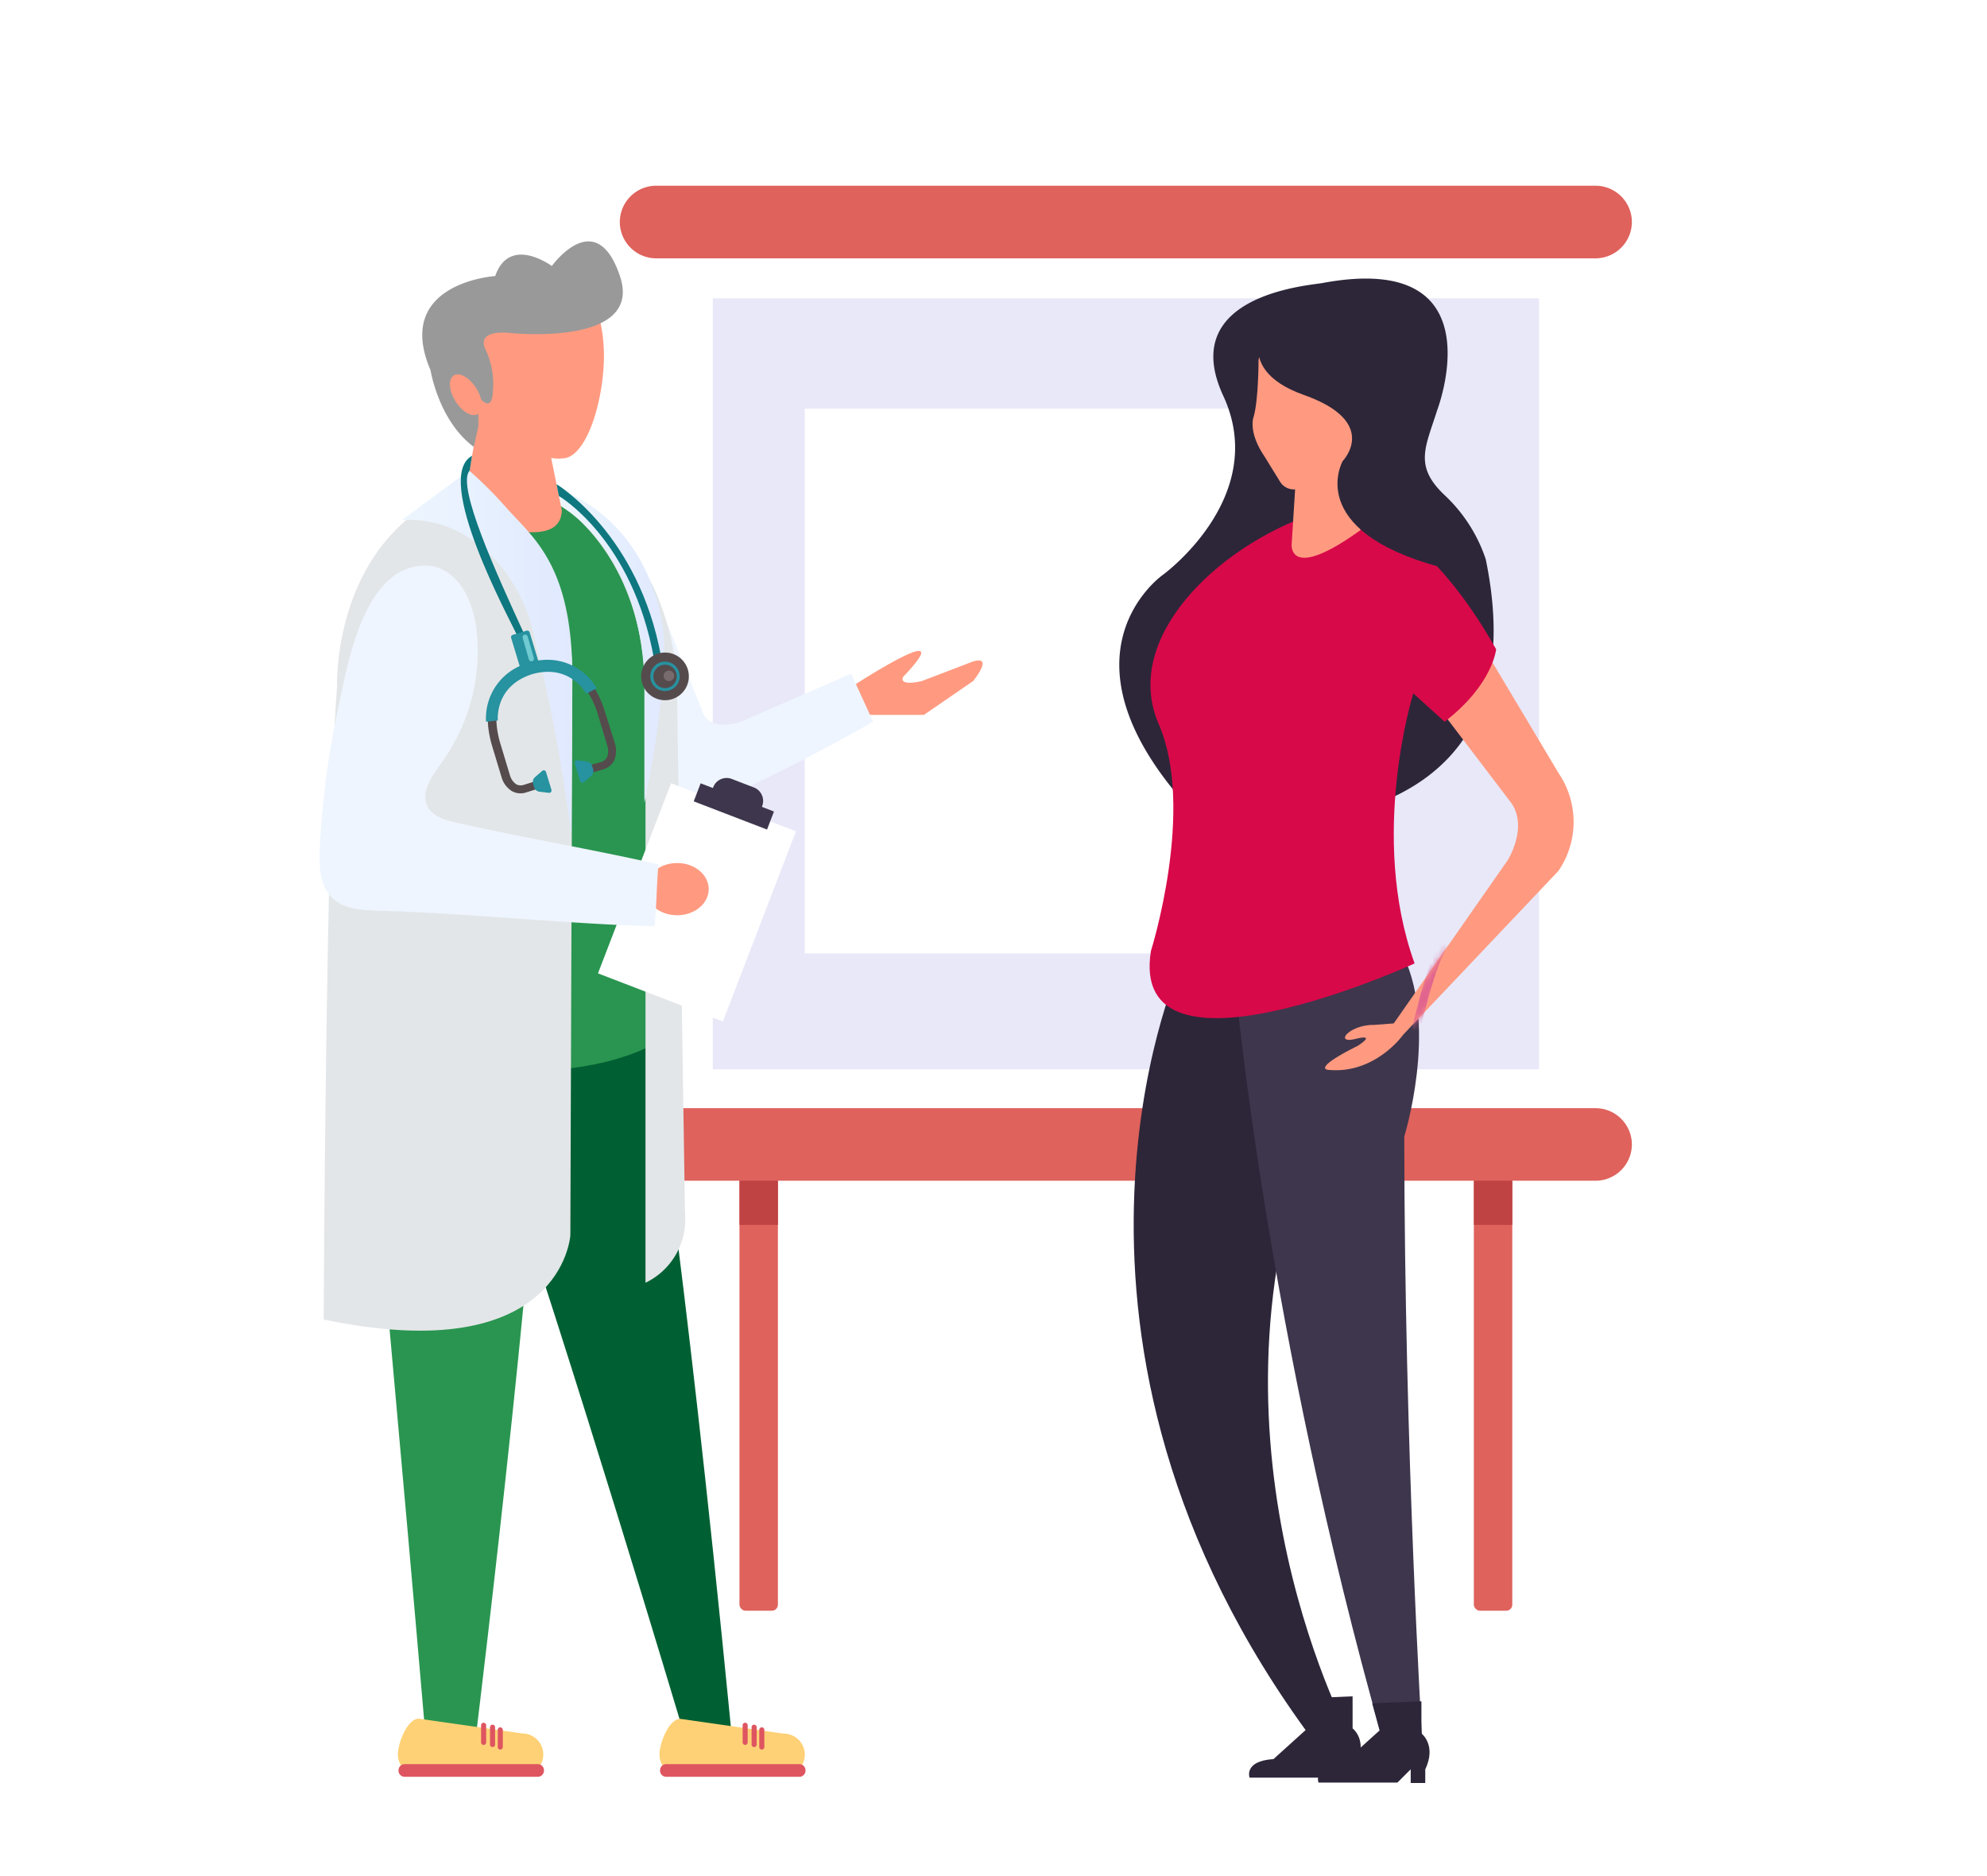 <?xml version="1.0" encoding="UTF-8"?> <svg xmlns="http://www.w3.org/2000/svg" xmlns:xlink="http://www.w3.org/1999/xlink" id="Слой_1" data-name="Слой 1" viewBox="0 0 321 303"> <defs> <style>.cls-1{filter:url(#luminosity-noclip);}.cls-2{fill:#fff;}.cls-3{fill:#e8e8f9;}.cls-4{fill:#df625c;}.cls-5{fill:#bf4343;}.cls-6{fill:#ff9a80;}.cls-7{fill:#eef5ff;}.cls-8{fill:#006033;}.cls-9{fill:#2a9550;}.cls-10{fill:#fed176;}.cls-11{fill:#de5560;}.cls-12{fill:#e3e6e8;}.cls-13{fill:url(#linear-gradient);}.cls-14{fill:#999;}.cls-15{fill:url(#linear-gradient-2);}.cls-16{fill:#3e364c;}.cls-17{fill:#0e777f;}.cls-18{fill:#554b4d;}.cls-19{fill:#2792a0;}.cls-20{fill:#776b6e;}.cls-21{fill:#6fcad1;}.cls-22{fill:#2d2639;}.cls-23{fill:#d80949;}.cls-24{mask:url(#mask);}.cls-25{fill:#e1648e;}</style> <linearGradient id="linear-gradient" x1="89.87" y1="104.27" x2="107.32" y2="104.27" gradientUnits="userSpaceOnUse"> <stop offset="0.01" stop-color="#edf6fe"></stop> <stop offset="0.99" stop-color="#e0e9fe"></stop> </linearGradient> <linearGradient id="linear-gradient-2" x1="64.92" y1="105.42" x2="92.46" y2="105.42" xlink:href="#linear-gradient"></linearGradient> <filter id="luminosity-noclip" x="217.92" y="149.98" width="33.45" height="52.3" filterUnits="userSpaceOnUse" color-interpolation-filters="sRGB"> <feFlood flood-color="#fff" result="bg"></feFlood> <feBlend in="SourceGraphic" in2="bg"></feBlend> </filter> <mask id="mask" x="217.92" y="149.98" width="33.45" height="52.3" maskUnits="userSpaceOnUse"> <polygon class="cls-1" points="233.75 153.1 228.91 160.05 227.59 166.19 230.6 163.01 233.98 154.46 233.75 153.1"></polygon> </mask> </defs> <title>icons_reab</title> <rect class="cls-2" x="106.47" y="40.09" width="150.84" height="140.72"></rect> <rect class="cls-3" x="115.15" y="48.19" width="133.48" height="124.53"></rect> <path class="cls-4" d="M257.76,41.73H106a5.89,5.89,0,0,1-5.87-5.87h0A5.88,5.88,0,0,1,106,30H257.76a5.88,5.88,0,0,1,5.87,5.86h0A5.89,5.89,0,0,1,257.76,41.73Z"></path> <path class="cls-4" d="M257.76,190.72H106a5.88,5.88,0,0,1-5.87-5.86h0A5.88,5.88,0,0,1,106,179H257.76a5.88,5.88,0,0,1,5.87,5.86h0A5.88,5.88,0,0,1,257.76,190.72Z"></path> <rect class="cls-4" x="119.46" y="187.05" width="6.21" height="73.12" rx="0.97"></rect> <rect class="cls-4" x="238.1" y="187.05" width="6.21" height="73.12" rx="0.97"></rect> <rect class="cls-5" x="119.47" y="190.72" width="6.21" height="7.13"></rect> <rect class="cls-5" x="238.11" y="190.72" width="6.21" height="7.13"></rect> <rect class="cls-2" x="130" y="66" width="95" height="88"></rect> <path class="cls-6" d="M136.41,111.68s19.68-13,9.49-2.34c0,0-.94,1.52,2.93.7l7.85-3s4.22-1.88.58,2.93l-8,5.5H137.47Z"></path> <path class="cls-7" d="M105.87,95.91l7.56,18.89s.66,3.5,6.27,1.78l17.8-7.77,3.56,7.77A310.39,310.39,0,0,1,110,132c-2.9,1.27-8.08,1.78-11.33,2.91Z"></path> <path class="cls-8" d="M104.69,166s5.62,33.55,13.39,113l-8-.33S92,218.15,80.21,183.94L85,158.26Z"></path> <path class="cls-9" d="M58.71,165s-2.79,4.38,1.19,16.32c0,0,5.18,56.33,8.76,98.14H77S88.77,183.14,87.37,166Z"></path> <path class="cls-9" d="M81.8,79.64c14.73,0,26.77,11.94,26.77,29.46v57.72s-16.12,13.74-53.54,0V109.1C55,91.58,67.08,79.64,81.8,79.64Z"></path> <path class="cls-10" d="M67.67,286.8H84.39a3.39,3.39,0,0,0,3.38-3.38h0A3.4,3.4,0,0,0,84.39,280l-16.72-2.39c-1.86,0-3.39,3.92-3.39,5.78h0A3.4,3.4,0,0,0,67.67,286.8Z"></path> <path class="cls-11" d="M65.38,287h21.5a1,1,0,0,0,1-1.05h0a1,1,0,0,0-1-1H65.38a1,1,0,0,0-1,1h0A1,1,0,0,0,65.38,287Z"></path> <path class="cls-11" d="M80.82,282.6h0a.42.42,0,0,0,.41-.41v-2.77a.42.42,0,0,0-.41-.41h0a.41.41,0,0,0-.41.41v2.77A.41.41,0,0,0,80.82,282.6Z"></path> <path class="cls-11" d="M79.57,282.2h0a.41.41,0,0,0,.41-.41V279a.41.41,0,0,0-.41-.42h0a.42.42,0,0,0-.41.42v2.76A.42.42,0,0,0,79.57,282.2Z"></path> <path class="cls-11" d="M78.13,281.85h0a.41.41,0,0,0,.41-.41v-2.76a.41.41,0,0,0-.41-.41h0a.41.41,0,0,0-.41.41v2.76A.41.41,0,0,0,78.13,281.85Z"></path> <path class="cls-10" d="M109.92,286.8h16.72a3.39,3.39,0,0,0,3.38-3.38h0a3.4,3.4,0,0,0-3.38-3.39l-16.72-2.39c-1.86,0-3.38,3.92-3.38,5.78h0A3.39,3.39,0,0,0,109.92,286.8Z"></path> <path class="cls-11" d="M107.63,287h21.5a1,1,0,0,0,1-1.05h0a1,1,0,0,0-1-1h-21.5a1,1,0,0,0-1,1h0A1,1,0,0,0,107.63,287Z"></path> <path class="cls-11" d="M123.07,282.6h0a.41.41,0,0,0,.41-.41v-2.77a.41.41,0,0,0-.41-.41h0a.41.41,0,0,0-.41.41v2.77A.41.41,0,0,0,123.07,282.6Z"></path> <path class="cls-11" d="M121.83,282.2h0a.42.42,0,0,0,.41-.41V279a.42.42,0,0,0-.41-.42h0a.41.41,0,0,0-.41.42v2.76A.41.41,0,0,0,121.83,282.2Z"></path> <path class="cls-11" d="M120.38,281.85h0a.41.41,0,0,0,.41-.41v-2.76a.41.41,0,0,0-.41-.41h0a.41.41,0,0,0-.41.41v2.76A.42.42,0,0,0,120.38,281.85Z"></path> <path class="cls-12" d="M72.16,79.81S92.89,82,92.46,110.48l-.32,89.05s-1.3,21.7-39.85,13.6c0,0,.32-79.21,2.16-102.22C54.45,110.91,53.58,88.45,72.16,79.81Z"></path> <path class="cls-12" d="M87,79.27s17.28,7.34,17.28,33.26V207.2A11.33,11.33,0,0,0,110.66,196L109.36,111S109.8,86,87,79.27Z"></path> <path class="cls-13" d="M90,81.43s13.23,6.37,14.1,28.19V129.7s3.88-17.82,3.07-27.54c0,0-1.13-17.33-17.33-23.33Z"></path> <path class="cls-6" d="M77.26,67.92,74.61,83.11s16,6.88,16.15-.69L87.88,68.24Z"></path> <path class="cls-6" d="M90.43,74.08C88,74.18,80.6,71.85,78.75,71c0,0-2.81-1.36-2.89-7.81,0,0-.8.51-1.5-1.16l-.06-.3-1.2-4c-.86-4.59,1.82-9,6-9.76l3.33-.63a5.8,5.8,0,0,1,3.41-2.19c2.38-.44,4.84.87,6.86,3.32.11.13-.26-1.29,1-1.07,2.75.47,3.8,5.46,3.87,9.76C97.61,64.31,95,73.23,91.33,74Z"></path> <path class="cls-6" d="M73.76,60.79c.55,2,1.85,3.3,2.91,3s1.45-2.12.9-4.08-1.85-3.3-2.91-3S73.2,58.83,73.76,60.79Z"></path> <path class="cls-14" d="M79.63,63.17a13.1,13.1,0,0,0-1.18-6.7c-1.62-3.35,3.78-2.7,3.78-2.7s21.81,2.38,17.92-9.18-11-1.62-11-1.62S82.33,37.9,80,44.59c0,0-16.5,1.06-10.45,15.2,0,0,1.3,8.19,7,12.4l.73-3.32V64S79.47,67.11,79.63,63.17Z"></path> <path class="cls-6" d="M76.94,62.71c1.08,1.73,1.2,3.59.27,4.17s-2.55-.34-3.63-2.07-1.2-3.59-.27-4.17S75.86,61,76.94,62.71Z"></path> <path class="cls-15" d="M75.78,76a63.55,63.55,0,0,1,6.15,6.16C86.31,87,92.3,91.47,92.46,108.64l-.16,26.21A286.89,286.89,0,0,0,86,101.62C83.3,91.14,74.78,83.36,64.92,84Z"></path> <rect class="cls-2" x="101.79" y="129.3" width="21.62" height="32.9" transform="translate(59.8 -30.7) rotate(21.03)"></rect> <rect class="cls-16" x="112.22" y="128.7" width="12.69" height="3.12" transform="translate(54.63 -33.87) rotate(21.03)"></rect> <path class="cls-16" d="M120.13,131.52l-3.58-1.37a2.32,2.32,0,0,1-1.33-3h0a2.32,2.32,0,0,1,3-1.33l3.58,1.38a2.33,2.33,0,0,1,1.33,3h0A2.32,2.32,0,0,1,120.13,131.52Z"></path> <path class="cls-6" d="M114.49,143.62c0,2.33-2.28,4.22-5.1,4.22s-5.1-1.89-5.1-4.22,2.28-4.22,5.1-4.22S114.49,141.29,114.49,143.62Z"></path> <rect class="cls-6" x="101.86" y="140.92" width="6" height="5.67"></rect> <path class="cls-7" d="M62.92,93.61a11.41,11.41,0,0,0-1.53,1.58c-4.06,5.18-5.5,13.26-6.83,19.54A140,140,0,0,0,51.66,137c-.14,2.88,0,6.12,2.05,8.1,1.84,1.74,4.62,1.9,7.16,2,13.79.34,31.08,2.18,44.88,2.52.31-2.8.33-7.17.64-10-9.86-2.28-22.93-4.5-32.8-6.78-1.7-.4-3.6-.93-4.46-2.46-1.3-2.33.65-5,2.22-7.21A30.76,30.76,0,0,0,77,101.87c-.48-4.4-2.58-9.32-6.87-10.36A8.35,8.35,0,0,0,62.92,93.61Z"></path> <path class="cls-17" d="M83.51,102.56c-1.15-2.51-13.67-25.42-7.25-28.94L75.88,76c-2.25,2.39,4.52,17.06,8.74,26.27Z"></path> <path class="cls-17" d="M105.64,106.35c-3.48-19.26-15.23-26.16-15.35-26.23l-.38-1.91c.13.08,13.32,8.11,16.9,27.93Z"></path> <path class="cls-18" d="M111.12,108.14a3.85,3.85,0,1,0-2.57,4.8A3.86,3.86,0,0,0,111.12,108.14Z"></path> <path class="cls-18" d="M109.47,108.64a2.13,2.13,0,1,0-1.42,2.65A2.12,2.12,0,0,0,109.47,108.64Z"></path> <path class="cls-19" d="M109.7,108.57a2.37,2.37,0,1,1-3-1.58A2.36,2.36,0,0,1,109.7,108.57Zm-.45.14a1.89,1.89,0,1,0-1.27,2.36A1.89,1.89,0,0,0,109.25,108.71Z"></path> <path class="cls-20" d="M108.88,108.92a.85.85,0,1,0-.57,1.06A.86.86,0,0,0,108.88,108.92Z"></path> <path class="cls-18" d="M97.76,115.06c-1.1-3.64-2.93-6.11-5.45-7.34a9.36,9.36,0,0,0-6.65-.46l-.33.1A9.36,9.36,0,0,0,80,111.43c-1.41,2.42-1.57,5.49-.48,9.13l1.51,5a3.93,3.93,0,0,0,1.64,2.21A2.85,2.85,0,0,0,85,128l3.56-1.11-.38-1.22-3.55,1.1a1.53,1.53,0,0,1-1.25-.1,2.65,2.65,0,0,1-1-1.45l-1.51-5c-1-3.28-.88-6,.34-8.1a8.26,8.26,0,0,1,4.65-3.53l.16,0a8.19,8.19,0,0,1,5.83.37c2.17,1.07,3.78,3.27,4.77,6.55l1.5,5a2.72,2.72,0,0,1-.06,1.81,1.59,1.59,0,0,1-1,.78l-3.55,1,.36,1.23,3.57-1.05a2.89,2.89,0,0,0,1.77-1.43,4,4,0,0,0,.13-2.77Zm-12-6.5Z"></path> <path class="cls-19" d="M88.23,124.75a.39.39,0,0,0-.67-.2l-1.15,1a1,1,0,0,0-.3,1l.19.65a1.06,1.06,0,0,0,.82.68l1.5.18a.39.39,0,0,0,.45-.53Z"></path> <path class="cls-19" d="M92.87,123.34a.39.39,0,0,1,.45-.53l1.5.18a1.06,1.06,0,0,1,.82.68l.2.65a1.07,1.07,0,0,1-.31,1l-1.15,1a.39.39,0,0,1-.67-.2Z"></path> <polygon class="cls-19" points="79.48 116.47 80.43 116.37 80.43 116.37 79.48 116.47"></polygon> <polygon class="cls-19" points="94.7 112.06 94.7 112.06 95.55 111.62 94.7 112.06"></polygon> <path class="cls-19" d="M96.4,111.18l-1.7.88c-.12-.23-2.68-4.88-8.74-3.16-6,1.92-5.55,7.22-5.53,7.47l-1.91.21a9.25,9.25,0,0,1,6.72-9.46l.34-.1A9.21,9.21,0,0,1,96.4,111.18Z"></path> <rect class="cls-19" x="83.33" y="102.08" width="3.12" height="6.47" rx="0.37" transform="translate(-26.84 29.06) rotate(-16.82)"></rect> <path class="cls-21" d="M84.72,102.52h0a.43.43,0,0,0-.28.53l1,3.48a.44.44,0,0,0,.53.28h0a.44.44,0,0,0,.28-.53l-1-3.48A.44.44,0,0,0,84.72,102.52Z"></path> <path class="cls-22" d="M213.62,45.72c-2.08.39-23.56,1.89-16,18.22s-9.74,28.9-9.74,28.9-19.48,13.51,6.28,39.89c0,0,56.23,7.86,45.86-42.4A25,25,0,0,0,233.4,80c-5-4.71-3.14-7.69-1.25-13.66C232.15,66.3,242.2,40.39,213.62,45.72Z"></path> <path class="cls-22" d="M190.33,156.83S164,216.37,212.15,281.13l6.35.23S192.71,234.49,212,183c0,0,7.3-16.69,3.15-28.84Z"></path> <path class="cls-16" d="M199.61,159.36s4.94,55.18,23.79,121.79l6.33-.48s-2.84-46.3-2.87-97.09c0,0,5.41-17.39-.06-29Z"></path> <path class="cls-6" d="M240.29,105.63l11.53,19.3a14,14,0,0,1-.06,15.75l-25.08,26.46s-4.47,6.35-12,5.68c0,0-3.1,0,4.66-3.89,0,0,3.21-2-.35-1.12s-1.06-2.31,3-2.26l3.17-.24,18.34-26.26s3.38-5.21.72-9.25l-12.56-16.51Z"></path> <path class="cls-23" d="M221.29,83.53s9.81,2.56,20.41,21.34c0,0-.51,5.7-8.32,11.71L228.32,112s-7.24,23,.21,43.62c0,0-46.29,21.16-42.6-2,0,0,7.24-22.95,1.26-36.66S196.37,88.47,212,83.05Z"></path> <path class="cls-6" d="M217.5,49.09s-12.49-.66-14.18,9.06c0,0,0,6.45-.79,9.15,0,0-1,2.39,1.75,6.43l2.4,3.89s1.45,3.19,5.75.07l7.51-4.31s1.26.41,2.49-2c0,0,4.37-3.56,5.07-8.23S227.1,50.83,217.5,49.09Z"></path> <path class="cls-6" d="M209.3,77.87l-.63,10s-.69,6.27,11.13-2.25c0,0-2.41-7.54-.11-11.25l1.45-3.18L208.87,76.4Z"></path> <path class="cls-22" d="M205.13,50.91s-6.91,8.48,5.5,12.88,6.28,10.68,6.28,10.68-6.34,11.18,15.81,17.15l-4-19.82-.15-21.52S222.88,45.72,205.13,50.91Z"></path> <g class="cls-24"> <path class="cls-25" d="M239.63,202.28h-10a11.77,11.77,0,0,1-11.74-11.74h0a11.77,11.77,0,0,1,11.74-11.74h10a11.78,11.78,0,0,1,11.74,11.74h0A11.78,11.78,0,0,1,239.63,202.28Z"></path> <path class="cls-25" d="M226.49,181.4l-1.31-.22c4.7-27.46,8-31.2,10.45-31.2h.1c5.48.23,7.94,26.07,8.38,31.25l-1.33.11c-1-12.39-3.94-29.9-7.11-30C234.42,151.23,231.16,154.1,226.49,181.4Z"></path> </g> <path class="cls-22" d="M229.63,274.81V280s2.49,1.86.62,5.8V288H227.9v-2.21l-2.14,2.14H213s-1-2.69,3.87-3l6-5.42-1.19-4.38Z"></path> <path class="cls-22" d="M218.51,274v5.18s2.49,1.86.62,5.8v2.21h-2.35V285l-2.14,2.14H201.87s-1-2.69,3.86-3l6-5.42-1.19-4.38Z"></path> </svg> 